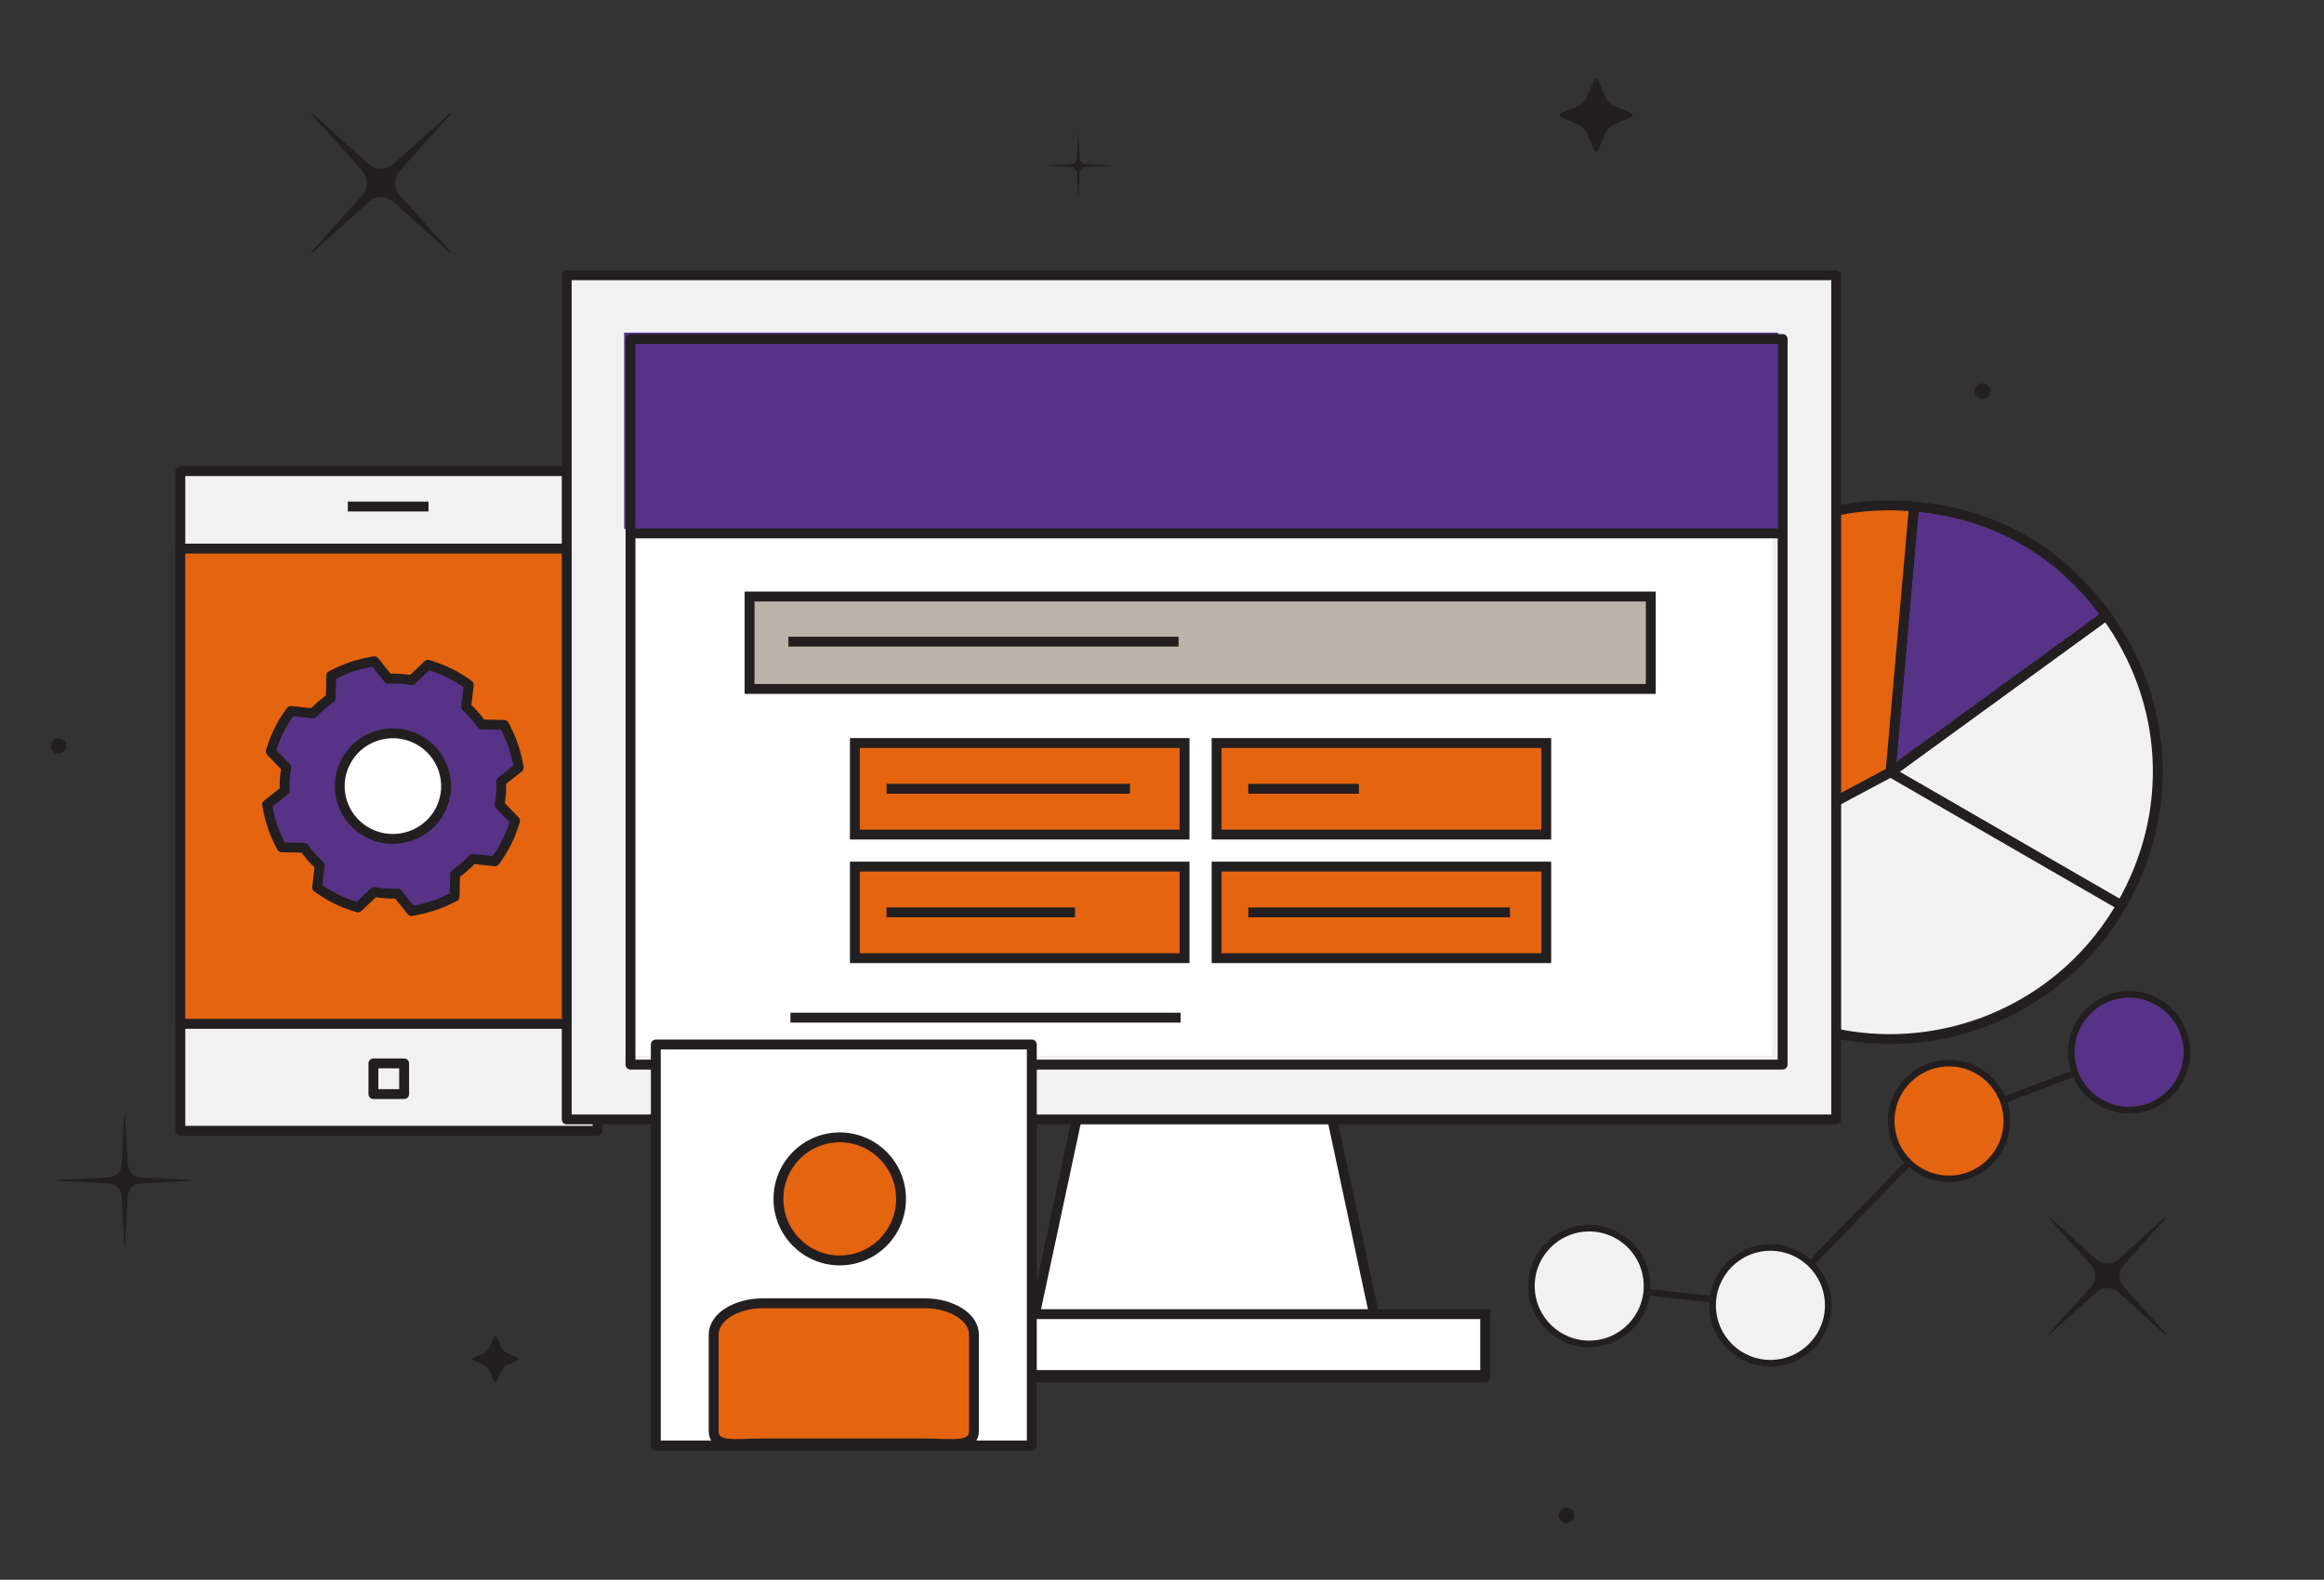 <svg width="353" height="240" viewBox="0 0 353 240" fill="none" xmlns="http://www.w3.org/2000/svg">
<rect x="0" y="0" width="353" height="240" fill="#333333" stroke="none"/>
<g clip-path="url(#clip0)">
<path fill-rule="evenodd" clip-rule="evenodd" d="M287.156 117.326L319.936 93.479C329.48 106.641 330.351 123.468 322.211 137.565L287.156 117.326Z" fill="#F1F1F1"/>
<path fill-rule="evenodd" clip-rule="evenodd" d="M287.156 117.326L319.936 93.479C329.48 106.641 330.351 123.468 322.211 137.565L287.156 117.326Z" stroke="#231F20" stroke-width="1.5"/>
<path fill-rule="evenodd" clip-rule="evenodd" d="M287.158 117.327L290.718 76.951C302.859 78.007 312.777 83.617 319.937 93.48L287.158 117.327Z" fill="#563387"/>
<path fill-rule="evenodd" clip-rule="evenodd" d="M287.158 117.327L290.718 76.951C302.859 78.007 312.777 83.617 319.937 93.48L287.158 117.327Z" stroke="#231F20" stroke-width="1.5"/>
<path fill-rule="evenodd" clip-rule="evenodd" d="M287.155 117.328L251.389 136.386C240.902 116.629 248.418 92.085 268.168 81.56C275.341 77.742 282.63 76.249 290.715 76.951L287.155 117.328Z" fill="#E5640F"/>
<path fill-rule="evenodd" clip-rule="evenodd" d="M287.155 117.328L251.389 136.386C240.902 116.629 248.418 92.085 268.168 81.56C275.341 77.742 282.63 76.249 290.715 76.951L287.155 117.328Z" stroke="#231F20" stroke-width="1.5"/>
<path fill-rule="evenodd" clip-rule="evenodd" d="M287.158 117.324L322.213 137.562C311.015 156.958 286.245 163.618 266.884 152.44C259.856 148.383 255.198 143.552 251.393 136.382L287.158 117.324Z" fill="#F1F1F1"/>
<path fill-rule="evenodd" clip-rule="evenodd" d="M287.158 117.324L322.213 137.562C311.015 156.958 286.245 163.618 266.884 152.44C259.856 148.383 255.198 143.552 251.393 136.382L287.158 117.324Z" stroke="#231F20" stroke-width="1.5"/>
<path d="M27.391 71.569H90.767V171.794H27.391V71.569Z" fill="#F1F1F1" stroke="#231F20" stroke-width="1.5" stroke-linecap="round" stroke-linejoin="round"/>
<path d="M27.391 83.346H90.767V155.546H27.391V83.346Z" fill="#E5640F" stroke="#231F20" stroke-width="1.5" stroke-linecap="round" stroke-linejoin="round"/>
<path d="M56.72 161.556H61.385V166.218H56.72V161.556Z" fill="#F1F1F1" stroke="#231F20" stroke-width="1.5" stroke-linejoin="round"/>
<path d="M52.83 76.954H65.091" stroke="#231F20" stroke-width="1.5" stroke-linejoin="round"/>
<path fill-rule="evenodd" clip-rule="evenodd" d="M54.372 137.864L53.567 137.605C52.752 137.339 51.933 137.008 51.135 136.616C50.342 136.227 49.58 135.784 48.87 135.302L48.174 134.827L48.555 131.476C47.663 130.666 46.877 129.77 46.199 128.798L42.792 128.73L42.408 127.974C41.64 126.448 41.078 124.796 40.734 123.069L40.567 122.234L43.245 120.117C43.191 118.93 43.271 117.749 43.474 116.587L41.125 114.154L41.386 113.358C41.651 112.548 41.984 111.735 42.379 110.943C42.774 110.151 43.22 109.396 43.709 108.694L44.184 108.003L47.558 108.377C48.363 107.506 49.261 106.729 50.24 106.049L50.309 102.655L51.077 102.277C52.668 101.496 54.332 100.934 56.021 100.614L56.858 100.456L58.978 103.104C60.167 103.047 61.363 103.122 62.552 103.331L65.002 100.999L65.803 101.258C66.618 101.521 67.433 101.856 68.234 102.248C69.032 102.637 69.793 103.079 70.5 103.562L71.199 104.04L70.815 107.398C71.688 108.194 72.475 109.086 73.16 110.062L76.574 110.126L76.951 110.882C77.726 112.423 78.295 114.071 78.632 115.784L78.796 116.615L76.121 118.743C76.172 119.927 76.092 121.111 75.889 122.273L78.237 124.706L77.977 125.502C77.708 126.315 77.379 127.125 76.983 127.917C76.592 128.705 76.143 129.464 75.657 130.166L75.179 130.857L71.804 130.483C71 131.35 70.101 132.131 69.119 132.811L69.05 136.216L68.285 136.59C66.705 137.364 65.045 137.922 63.345 138.242L62.508 138.404L60.381 135.752C59.185 135.802 57.996 135.727 56.829 135.521L54.372 137.864Z" fill="#563387"/>
<path fill-rule="evenodd" clip-rule="evenodd" d="M54.372 137.864L53.567 137.605C52.752 137.339 51.933 137.008 51.135 136.616C50.342 136.227 49.58 135.784 48.87 135.302L48.174 134.827L48.555 131.476C47.663 130.666 46.877 129.77 46.199 128.798L42.792 128.73L42.408 127.974C41.64 126.448 41.078 124.796 40.734 123.069L40.567 122.234L43.245 120.117C43.191 118.93 43.271 117.749 43.474 116.587L41.125 114.154L41.386 113.358C41.651 112.548 41.984 111.735 42.379 110.943C42.774 110.151 43.22 109.396 43.709 108.694L44.184 108.003L47.558 108.377C48.363 107.506 49.261 106.729 50.24 106.049L50.309 102.655L51.077 102.277C52.668 101.496 54.332 100.934 56.021 100.614L56.858 100.456L58.978 103.104C60.167 103.047 61.363 103.122 62.552 103.331L65.002 100.999L65.803 101.258C66.618 101.521 67.433 101.856 68.234 102.248C69.032 102.637 69.793 103.079 70.5 103.562L71.199 104.04L70.815 107.398C71.688 108.194 72.475 109.086 73.16 110.062L76.574 110.126L76.951 110.882C77.726 112.423 78.295 114.071 78.632 115.784L78.796 116.615L76.121 118.743C76.172 119.927 76.092 121.111 75.889 122.273L78.237 124.706L77.977 125.502C77.708 126.315 77.379 127.125 76.983 127.917C76.592 128.705 76.143 129.464 75.657 130.166L75.179 130.857L71.804 130.483C71 131.35 70.101 132.131 69.119 132.811L69.05 136.216L68.285 136.59C66.705 137.364 65.045 137.922 63.345 138.242L62.508 138.404L60.381 135.752C59.185 135.802 57.996 135.727 56.829 135.521L54.372 137.864Z" stroke="#231F20" stroke-width="1.5" stroke-linecap="round" stroke-linejoin="round"/>
<path fill-rule="evenodd" clip-rule="evenodd" d="M59.038 127.428C58.045 127.352 57.049 127.09 56.099 126.622C54.167 125.675 52.721 124.034 52.025 122.004C51.337 119.974 51.482 117.797 52.438 115.878C53.392 113.957 55.041 112.517 57.088 111.829C59.129 111.142 61.322 111.286 63.257 112.236C67.254 114.198 68.896 119.017 66.925 122.983C65.421 126.006 62.239 127.676 59.038 127.428Z" fill="white"/>
<path fill-rule="evenodd" clip-rule="evenodd" d="M59.038 127.428C58.045 127.352 57.049 127.09 56.099 126.622C54.167 125.675 52.721 124.034 52.025 122.004C51.337 119.974 51.482 117.797 52.438 115.878C53.392 113.957 55.041 112.517 57.088 111.829C59.129 111.142 61.322 111.286 63.257 112.236C67.254 114.198 68.896 119.017 66.925 122.983C65.421 126.006 62.239 127.676 59.038 127.428Z" stroke="#231F20" stroke-width="1.5" stroke-linejoin="round"/>
<path d="M163.412 170.601L157.117 200.036H140.314V209.283H225.587V200.036H208.784L202.489 170.601" fill="white"/>
<path d="M163.412 170.601L157.117 200.036H140.314V209.283H225.587V200.036H208.784L202.489 170.601" stroke="#231F20" stroke-width="1.5" stroke-linecap="round" stroke-linejoin="round"/>
<path d="M202.056 170.069H278.903V41.82H86.082V170.069H207.382" fill="#F1F1F1"/>
<path d="M202.056 170.069H278.903V41.82H86.082V170.069H207.382" stroke="#231F20" stroke-width="1.5" stroke-linecap="round" stroke-linejoin="round"/>
<path d="M199.705 160.386H269.219V51.503H94.799V160.386H204.523" fill="white"/>
<path d="M250.746 90.626H113.854V104.666H250.746V90.626Z" fill="#BAB3A9" stroke="#231F20" stroke-width="1.5" stroke-linecap="square"/>
<path d="M120.499 97.482H178.267Z" fill="#EC833D"/>
<path d="M120.499 97.482H178.267" stroke="#231F20" stroke-width="1.5" stroke-linecap="square"/>
<path d="M120.811 154.607H178.58Z" fill="#EC833D"/>
<path d="M120.811 154.607H178.58" stroke="#231F20" stroke-width="1.5" stroke-linecap="square"/>
<path d="M179.923 131.658H129.851V145.567H179.923V131.658Z" fill="#E5640F" stroke="#231F20" stroke-width="1.5" stroke-linecap="square"/>
<path d="M234.864 131.658H184.792V145.567H234.864V131.658Z" fill="#E5640F" stroke="#231F20" stroke-width="1.5" stroke-linecap="square"/>
<path d="M179.923 112.882H129.851V126.791H179.923V112.882Z" fill="#E5640F" stroke="#231F20" stroke-width="1.5" stroke-linecap="square"/>
<path d="M234.864 112.882H184.792V126.791H234.864V112.882Z" fill="#E5640F" stroke="#231F20" stroke-width="1.5" stroke-linecap="square"/>
<path d="M108.345 80.357H94.799V50.534H270.091V80.357H108.345Z" fill="#563387"/>
<path d="M270.769 51.503H95.768V161.741H270.769V51.503Z" stroke="#231F20" stroke-width="1.5" stroke-linecap="round" stroke-linejoin="round"/>
<path d="M140.314 199.65H225.587V208.897H140.314V199.65Z" fill="white" stroke="#231F20" stroke-width="1.5" stroke-linecap="square"/>
<path d="M135.411 119.834H170.879Z" fill="#EC833D"/>
<path d="M135.411 119.834H170.879" stroke="#231F20" stroke-width="1.5" stroke-linecap="square"/>
<path d="M135.411 138.612H162.533Z" fill="#EC833D"/>
<path d="M135.411 138.612H162.533" stroke="#231F20" stroke-width="1.5" stroke-linecap="square"/>
<path d="M190.354 119.834H205.653Z" fill="#EC833D"/>
<path d="M190.354 119.834H205.653" stroke="#231F20" stroke-width="1.5" stroke-linecap="square"/>
<path d="M190.354 138.612H228.603Z" fill="#EC833D"/>
<path d="M190.354 138.612H228.603" stroke="#231F20" stroke-width="1.5" stroke-linecap="square"/>
<path d="M96.248 81.038H270.572" stroke="#231F20" stroke-width="1.5" stroke-linecap="square"/>
<path d="M241.391 195.379L268.914 198.315L296.044 170.303L323.399 159.862" stroke="#231F20"/>
<path fill-rule="evenodd" clip-rule="evenodd" d="M332.177 159.747C332.24 164.605 328.358 168.592 323.507 168.655C318.663 168.72 314.682 164.833 314.62 159.975C314.557 155.123 318.438 151.13 323.283 151.072C328.134 151.008 332.114 154.895 332.177 159.747Z" fill="#563387"/>
<path fill-rule="evenodd" clip-rule="evenodd" d="M332.177 159.747C332.24 164.605 328.358 168.592 323.507 168.655C318.663 168.72 314.682 164.833 314.62 159.975C314.557 155.123 318.438 151.13 323.283 151.072C328.134 151.008 332.114 154.895 332.177 159.747Z" stroke="#231F20"/>
<path fill-rule="evenodd" clip-rule="evenodd" d="M304.822 170.193C304.886 175.045 301.004 179.038 296.153 179.096C291.309 179.16 287.328 175.274 287.265 170.422C287.203 165.564 291.084 161.577 295.928 161.518C300.779 161.455 304.76 165.335 304.822 170.193Z" fill="#E5640F"/>
<path fill-rule="evenodd" clip-rule="evenodd" d="M304.822 170.193C304.886 175.045 301.004 179.038 296.153 179.096C291.309 179.16 287.328 175.274 287.265 170.422C287.203 165.564 291.084 161.577 295.928 161.518C300.779 161.455 304.76 165.335 304.822 170.193Z" stroke="#231F20"/>
<path fill-rule="evenodd" clip-rule="evenodd" d="M277.693 198.2C277.756 203.058 273.874 207.045 269.03 207.103C264.179 207.167 260.198 203.286 260.136 198.428C260.073 193.576 263.955 189.584 268.805 189.526C273.65 189.461 277.63 193.348 277.693 198.2Z" fill="#F1F1F1"/>
<path fill-rule="evenodd" clip-rule="evenodd" d="M277.693 198.2C277.756 203.058 273.874 207.045 269.03 207.103C264.179 207.167 260.198 203.286 260.136 198.428C260.073 193.576 263.955 189.584 268.805 189.526C273.65 189.461 277.63 193.348 277.693 198.2Z" stroke="#231F20"/>
<path fill-rule="evenodd" clip-rule="evenodd" d="M250.169 195.265C250.232 200.117 246.35 204.11 241.5 204.168C236.655 204.232 232.675 200.346 232.612 195.493C232.549 190.636 236.431 186.649 241.281 186.591C246.126 186.526 250.107 190.407 250.169 195.265Z" fill="#F1F1F1"/>
<path fill-rule="evenodd" clip-rule="evenodd" d="M250.169 195.265C250.232 200.117 246.35 204.11 241.5 204.168C236.655 204.232 232.675 200.346 232.612 195.493C232.549 190.636 236.431 186.649 241.281 186.591C246.126 186.526 250.107 190.407 250.169 195.265Z" stroke="#231F20"/>
<path fill-rule="evenodd" clip-rule="evenodd" d="M99.616 218.848H156.726V157.871H99.616V218.848Z" fill="white"/>
<path fill-rule="evenodd" clip-rule="evenodd" d="M115.879 198.001C111.748 198.001 108.399 200.131 108.399 202.757V217.39C108.399 220.017 111.748 219.291 115.879 219.291H140.456C144.587 219.291 147.936 220.017 147.936 217.39V202.757C147.936 200.131 144.587 198.001 140.456 198.001H115.879Z" fill="#E5640F" stroke="#231F20" stroke-width="1.5"/>
<path fill-rule="evenodd" clip-rule="evenodd" d="M136.864 182.139C136.864 187.298 132.696 191.49 127.552 191.49C122.411 191.49 118.239 187.298 118.239 182.139C118.239 176.98 122.411 172.792 127.552 172.792C132.696 172.792 136.864 176.98 136.864 182.139Z" fill="#E5640F"/>
<path fill-rule="evenodd" clip-rule="evenodd" d="M136.864 182.139C136.864 187.298 132.696 191.49 127.552 191.49C122.411 191.49 118.239 187.298 118.239 182.139C118.239 176.98 122.411 172.792 127.552 172.792C132.696 172.792 136.864 176.98 136.864 182.139Z" stroke="#231F20" stroke-width="1.5" stroke-linecap="round" stroke-linejoin="round"/>
<path fill-rule="evenodd" clip-rule="evenodd" d="M99.616 219.659H156.726V158.682H99.616V219.659Z" stroke="#231F20" stroke-width="1.5" stroke-linecap="round" stroke-linejoin="round"/>
<path fill-rule="evenodd" clip-rule="evenodd" d="M67.892 37.638C68.831 38.681 68.745 38.767 67.702 37.827L59.778 30.688C58.736 29.747 57.028 29.747 55.987 30.688L48.062 37.827C47.02 38.767 46.934 38.681 47.873 37.638L55.004 29.705C55.943 28.661 55.943 26.953 55.004 25.909L47.873 17.975C46.934 16.932 47.02 16.846 48.062 17.785L55.987 24.925C57.028 25.865 58.736 25.865 59.778 24.925L67.702 17.785C68.745 16.846 68.831 16.932 67.892 17.975L60.76 25.909C59.821 26.953 59.821 28.661 60.76 29.705L67.892 37.638Z" fill="#231F20"/>
<path fill-rule="evenodd" clip-rule="evenodd" d="M328.631 202.205C329.43 203.093 329.358 203.166 328.469 202.366L321.719 196.284C320.832 195.483 319.377 195.483 318.489 196.284L311.739 202.366C310.851 203.166 310.778 203.093 311.578 202.205L317.652 195.447C318.452 194.558 318.452 193.103 317.652 192.214L311.578 185.455C310.778 184.566 310.851 184.493 311.739 185.293L318.489 191.376C319.377 192.176 320.832 192.176 321.719 191.376L328.469 185.293C329.358 184.493 329.43 184.566 328.631 185.455L322.555 192.214C321.756 193.103 321.756 194.558 322.555 195.447L328.631 202.205Z" fill="#231F20"/>
<path fill-rule="evenodd" clip-rule="evenodd" d="M247.622 17.128C248.091 17.33 248.091 17.66 247.622 17.86L245.107 18.939C244.637 19.141 244.09 19.689 243.888 20.159L242.81 22.677C242.611 23.146 242.28 23.146 242.08 22.677L241.003 20.159C240.801 19.689 240.253 19.141 239.784 18.939L237.269 17.86C236.8 17.66 236.8 17.33 237.269 17.128L239.784 16.051C240.253 15.848 240.801 15.299 241.003 14.829L242.08 12.313C242.28 11.843 242.611 11.843 242.81 12.313L243.888 14.829C244.09 15.299 244.637 15.848 245.107 16.051L247.622 17.128Z" fill="#231F20"/>
<path fill-rule="evenodd" clip-rule="evenodd" d="M78.584 206.246C78.886 206.374 78.886 206.587 78.584 206.715L76.968 207.41C76.667 207.539 76.314 207.893 76.184 208.193L75.492 209.813C75.362 210.115 75.152 210.115 75.022 209.813L74.33 208.193C74.201 207.893 73.847 207.539 73.546 207.41L71.929 206.715C71.628 206.587 71.628 206.374 71.929 206.246L73.546 205.552C73.847 205.422 74.201 205.07 74.33 204.768L75.022 203.15C75.152 202.849 75.362 202.849 75.492 203.15L76.184 204.768C76.314 205.07 76.667 205.422 76.968 205.552L78.584 206.246Z" fill="#231F20"/>
<path fill-rule="evenodd" clip-rule="evenodd" d="M239.126 230.2C239.126 229.544 238.595 229.014 237.94 229.014C237.287 229.014 236.756 229.544 236.756 230.2C236.756 230.856 237.287 231.386 237.94 231.386C238.595 231.386 239.126 230.856 239.126 230.2Z" fill="#231F20"/>
<path fill-rule="evenodd" clip-rule="evenodd" d="M302.302 59.43C302.302 58.775 301.772 58.245 301.118 58.245C300.463 58.245 299.933 58.775 299.933 59.43C299.933 60.086 300.463 60.616 301.118 60.616C301.772 60.616 302.302 60.086 302.302 59.43Z" fill="#231F20"/>
<path fill-rule="evenodd" clip-rule="evenodd" d="M10.078 113.342C10.078 112.687 9.548 112.157 8.894 112.157C8.239 112.157 7.708 112.687 7.708 113.342C7.708 113.997 8.239 114.529 8.894 114.529C9.548 114.529 10.078 113.997 10.078 113.342Z" fill="#231F20"/>
<path fill-rule="evenodd" clip-rule="evenodd" d="M19.041 188.888C18.991 189.842 18.908 189.842 18.858 188.888L18.477 181.628C18.427 180.672 17.605 179.85 16.651 179.799L9.399 179.417C8.445 179.367 8.445 179.284 9.399 179.234L16.65 178.852C17.605 178.803 18.427 177.979 18.477 177.024L18.858 169.764C18.908 168.809 18.991 168.809 19.041 169.764L19.422 177.024C19.472 177.979 20.295 178.803 21.249 178.852L28.5 179.234C29.454 179.285 29.454 179.367 28.501 179.417L21.249 179.799C20.295 179.85 19.472 180.672 19.422 181.628L19.041 188.888Z" fill="#231F20"/>
<path fill-rule="evenodd" clip-rule="evenodd" d="M163.819 29.648C163.795 30.095 163.756 30.095 163.733 29.648L163.554 26.244C163.531 25.796 163.145 25.41 162.697 25.386L159.293 25.207C158.845 25.184 158.845 25.145 159.293 25.122L162.696 24.942C163.145 24.919 163.531 24.533 163.554 24.085L163.733 20.681C163.756 20.234 163.795 20.234 163.819 20.681L163.998 24.085C164.021 24.533 164.407 24.919 164.855 24.942L168.258 25.122C168.706 25.145 168.706 25.184 168.259 25.207L164.855 25.386C164.407 25.41 164.021 25.796 163.998 26.244L163.819 29.648Z" fill="#231F20"/>
</g>
<defs>
<clipPath id="clip0">
<rect width="353" height="240" fill="white"/>
</clipPath>
</defs>
</svg>
